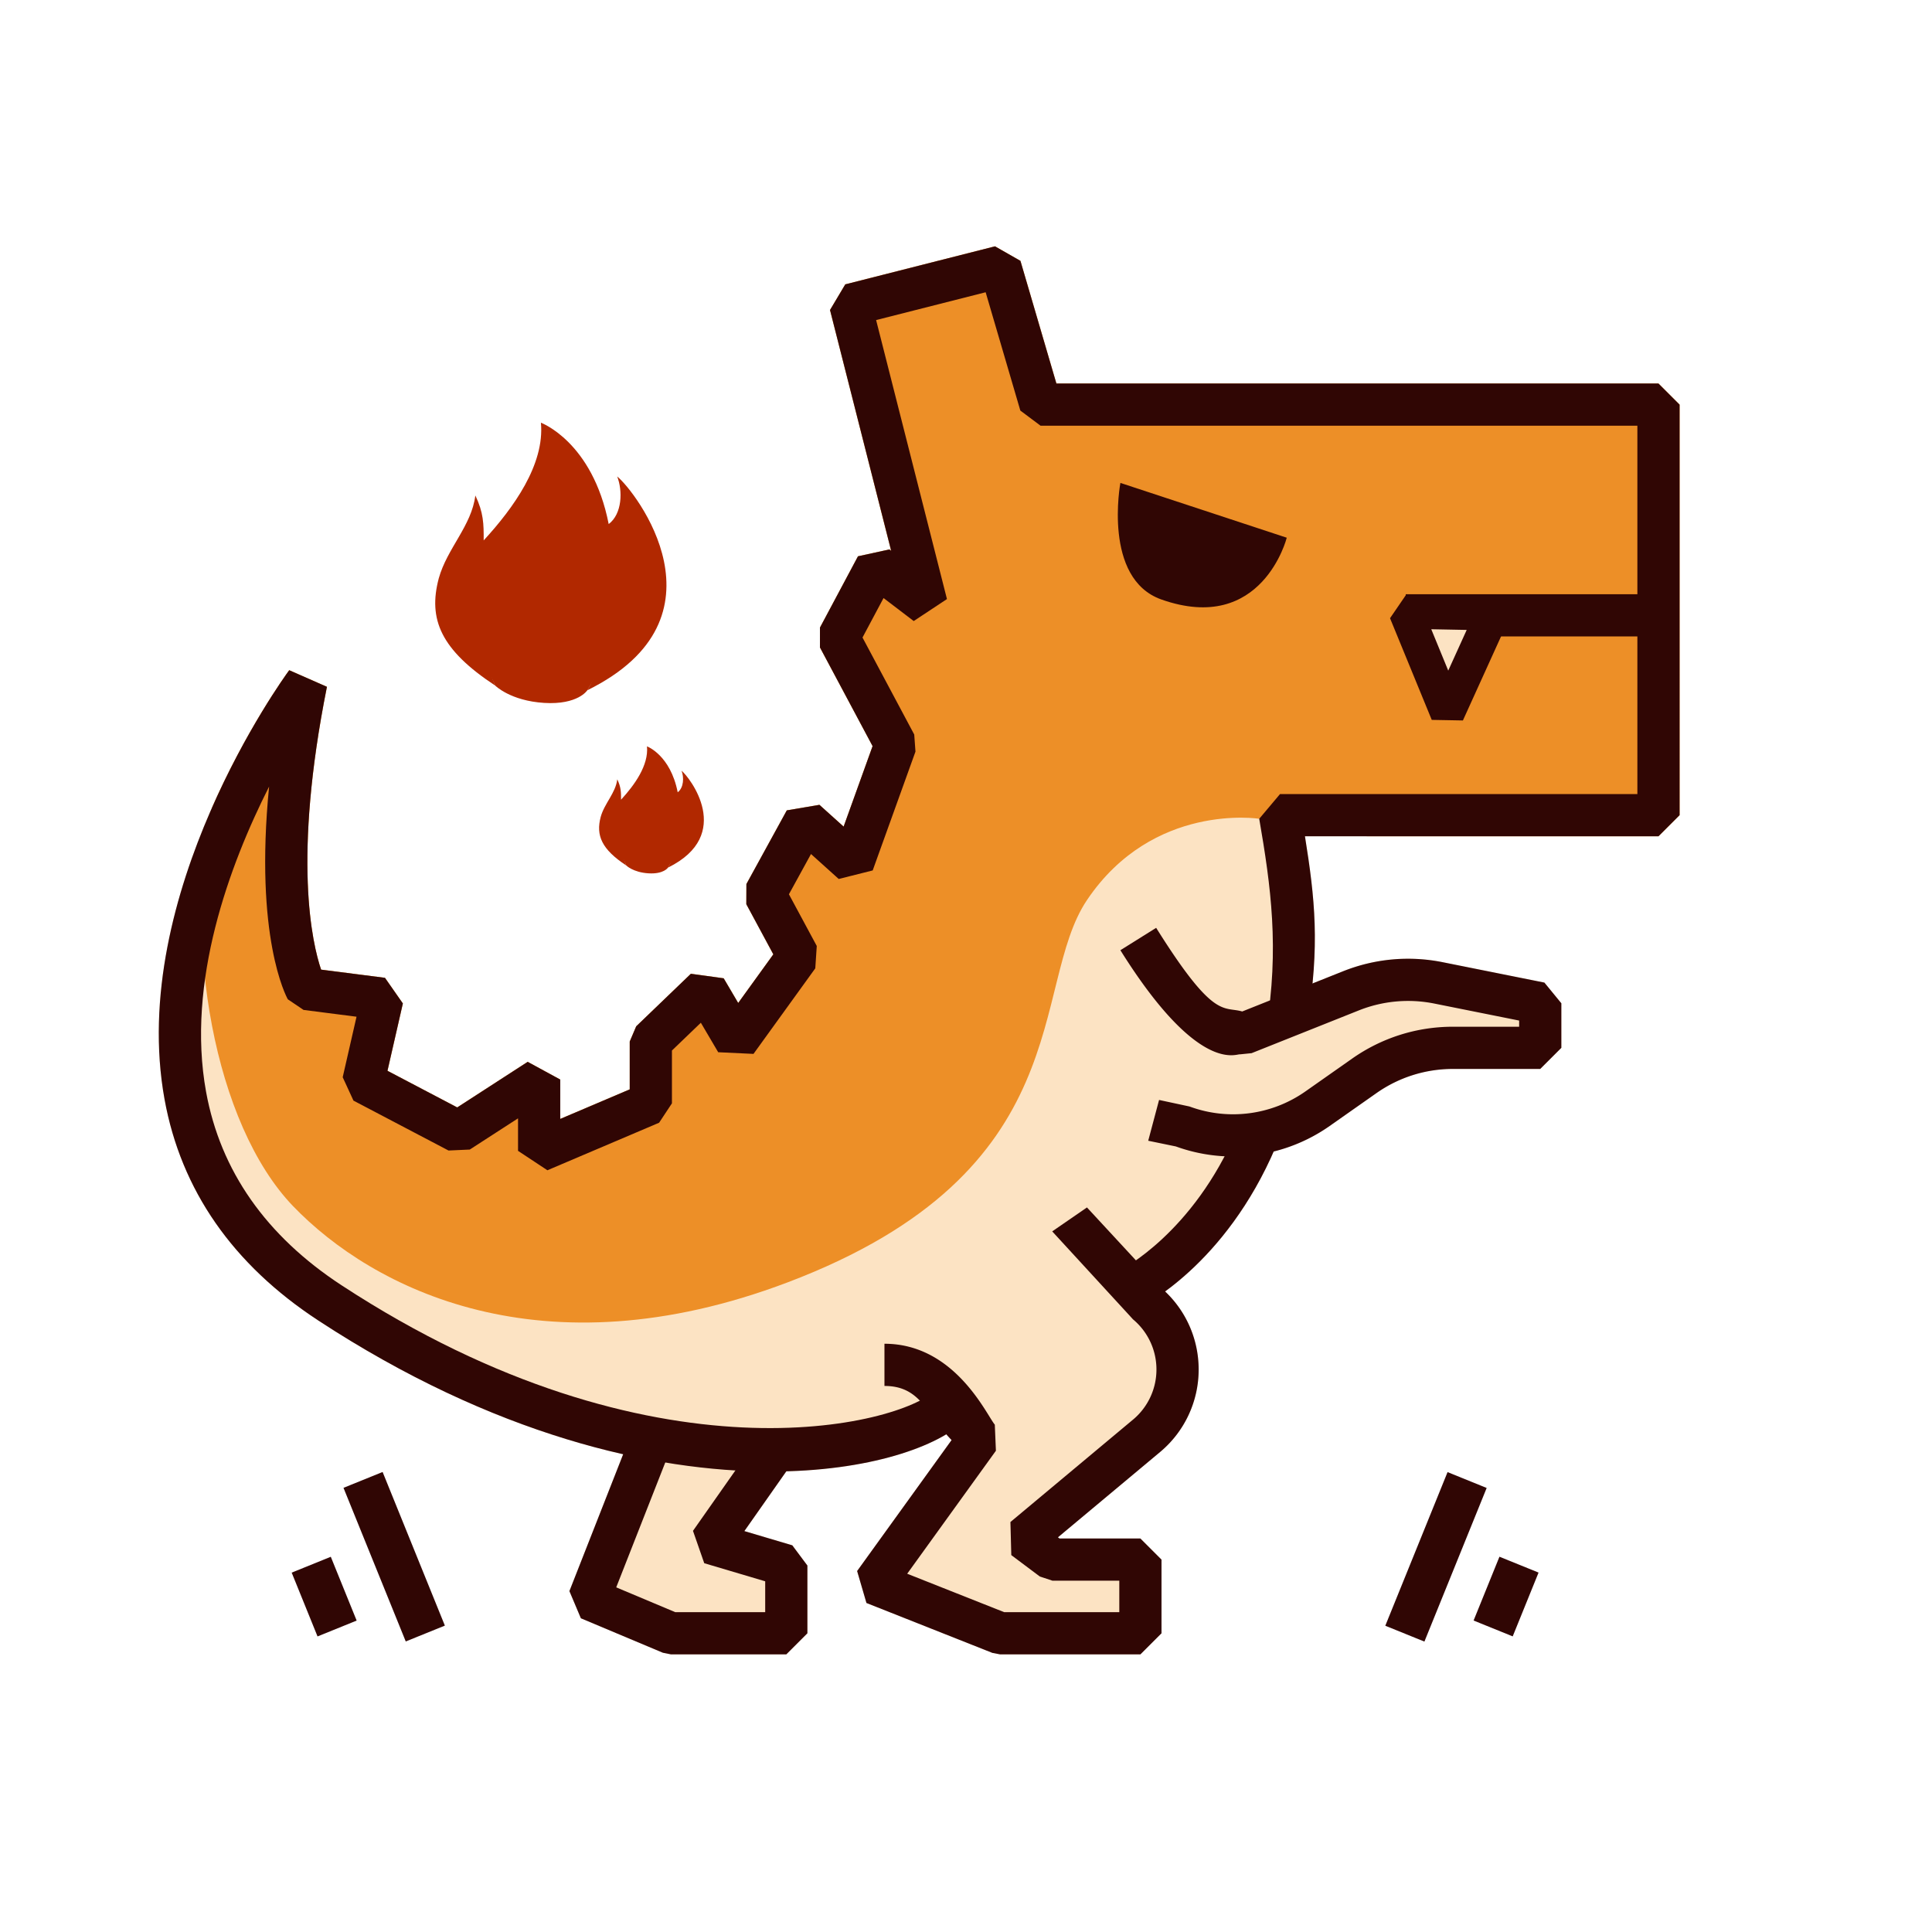 <?xml version="1.0" standalone="no"?><!DOCTYPE svg PUBLIC "-//W3C//DTD SVG 1.1//EN" "http://www.w3.org/Graphics/SVG/1.1/DTD/svg11.dtd"><svg t="1693470857912" class="icon" viewBox="0 0 1024 1024" version="1.1" xmlns="http://www.w3.org/2000/svg" p-id="6186" xmlns:xlink="http://www.w3.org/1999/xlink" width="128" height="128"><path d="M879.028 203.277H559.911l-19.06-65.018-13.486-7.694-79.352 20.153-8.087 13.591 32.411 127.623-0.94-0.717-16.65 3.634-20.152 37.788v10.529l27.896 52.297-15.354 42.652-12.823-11.537-17.291 2.934-21.411 39.048-0.044 10.683 14.316 26.578-18.622 25.781-7.694-13.082-17.392-2.396-28.971 27.845-3.433 8.065v25.355l-36.831 15.67v-20.873l-17.261-9.39-37.34 24.161-36.969-19.414 8.155-35.695-9.48-13.583-33.853-4.344c-4.73-13.941-15.146-58.723 3.088-149.897l-19.989-8.8c-3.513 4.795-85.815 118.703-66.081 227.416 8.738 48.131 36.182 87.602 81.577 117.308 58.261 38.126 113.201 59.903 161.503 70.838L301.8 843.32l6.077 14.4 43.457 18.262 4.332 0.874h61.09l11.185-11.185v-35.899l-8.002-10.722-25.403-7.54 22.244-31.687c38.495-1.064 67.92-9.498 84.787-19.604a66.58 66.58 0 0 0 2.791 3.043l-50.069 69.417 4.948 16.94 66.758 26.451 4.121 0.787h74.317l11.185-11.185v-39.049l-11.185-11.185H561.56l-0.83-0.622 54.114-45.205a56.864 56.864 0 0 0 20.466-43.756c0-15.734-6.448-30.6-17.783-41.34 15.295-11.2 39.943-34.087 57.577-74.211a89.004 89.004 0 0 0 29.645-13.515l24.754-17.388c11.956-8.4 26.007-12.841 40.624-12.841h46.235l11.185-11.185v-23.618l-8.986-10.966-53.946-10.813a92.828 92.828 0 0 0-52.756 4.809l-16.193 6.458c2.909-29.346 0.317-50.997-4.015-78.002h187.377l11.185-11.185V214.462l-11.185-11.185z" fill="#FCE3C3" p-id="6187"></path><path d="M559.911 203.277l-19.06-65.018-13.486-7.694-79.352 20.153-8.087 13.591 32.411 127.623-0.94-0.717-16.65 3.634-20.152 37.788v10.529l27.896 52.297-15.354 42.652-12.823-11.537-17.291 2.934-21.411 39.048-0.044 10.683 14.316 26.578-18.622 25.781-7.694-13.082-17.392-2.396-28.971 27.845-3.433 8.065v25.355l-36.831 15.67v-20.873l-17.261-9.39-37.34 24.161-36.969-19.414 8.155-35.695-9.48-13.583-33.853-4.344c-4.73-13.941-15.146-58.723 3.088-149.897l-19.989-8.8c-1.726 2.356-22.462 31.05-40.777 72.514-15.495 70.715 0.845 167.923 42.855 211.574 42.014 43.655 131.834 89.688 262.033 40.39C573.468 620.61 545.321 522.858 576.112 477.07c34.974-52.007 91.302-43.105 91.302-43.105l57.126 9.277h154.488l11.185-11.185V214.462l-11.185-11.185H559.911z" fill="#ED8F27" p-id="6188"></path><path d="M604.435 876.857h-74.317l-4.121-0.787-66.759-26.451-4.948-16.94 50.069-69.417c-13.114-13.377-16.08-28.679-35.58-28.679v-22.369c37.435 0 54.215 37.905 58.489 42.882l0.586 13.832-47.017 65.185 51.416 20.375h60.998v-16.679h-35.418l-6.71-2.235-15.117-11.334-0.459-17.534 64.96-54.264a34.55 34.55 0 0 0 12.434-26.585 34.55 34.55 0 0 0-12.434-26.582l-2.039-2.238-40.771-44.378 18.415-12.692 39.952 43.187c12.252 10.825 19.246 26.298 19.246 42.704a56.864 56.864 0 0 1-20.466 43.756l-54.114 45.205 0.83 0.622h42.875l11.185 11.185v39.049l-11.185 11.182zM416.756 876.857h-61.09l-4.332-0.874-43.457-18.263-6.077-14.399 33.365-84.942 20.818 8.178-29.37 74.772 31.307 13.158h47.652v-16.366l-32.306-9.59-5.971-17.148 34.639-49.341 18.307 12.852-25.705 36.616 25.403 7.54 8.002 10.723v35.899z" fill="#300604" p-id="6189"></path><path d="M408.575 779.944c-62.543 0.004-146.952-19.246-239.787-79.997-45.394-29.706-72.838-69.177-81.577-117.308-19.734-108.712 62.568-222.62 66.081-227.415l19.989 8.8c-18.233 91.174-7.817 135.957-3.088 149.897l33.853 4.344 9.48 13.583-8.155 35.695 36.969 19.414 37.34-24.161 17.261 9.39v20.873l36.831-15.67v-25.355l3.433-8.065 28.971-27.845 17.392 2.396 7.694 13.082 18.622-25.781-14.316-26.578 0.044-10.683 21.411-39.048 17.291-2.934 12.823 11.537 15.354-42.652-27.896-52.297v-10.529l20.152-37.788 16.65-3.634 0.94 0.717-32.411-127.623 8.087-13.591 79.352-20.153 13.486 7.694 19.06 65.018h319.117l11.185 11.185v217.595l-11.185 11.185H691.652c5.29 32.983 7.992 57.971 1.237 98.756l-21.812 3.457c7.071-42.696 2.523-75.755-3.663-111.49l11.021-13.093h189.409V225.646h-316.31l-10.734-8.039-18.382-62.707-58.057 14.742 37.551 147.873-17.618 11.651-15.994-12.19-11.156 20.924 27.423 51.416 0.652 9.051-22.671 62.98-18.004 4.525-14.694-13.224-11.702 21.336 14.756 27.397-0.782 11.854-32.75 45.347-18.707-0.881-9.197-15.634-15.324 14.727v27.988l-6.805 10.292-59.201 25.191-15.565-10.292v-17.229l-25.566 16.541-11.276 0.513-50.382-26.45-5.705-12.393 7.329-32.073-28.082-3.601-8.334-5.625c-0.874-1.558-17.793-33.034-9.925-112.742-20.964 41.462-44.01 103.502-33.398 161.807 7.613 41.823 31.771 76.309 71.801 102.504 165.429 108.261 296.228 74.114 314.723 55.618l15.816 15.816c-13.881 13.883-50.836 27.282-102.999 27.285z" fill="#300604" p-id="6190"></path><path d="M603.565 693.288l-9.692-20.163 4.846 10.082-4.889-10.06c0.385-0.189 38.56-19.449 61.756-74.047l20.585 8.745c-26.677 62.797-70.746 84.548-72.606 85.443zM745.07 314.958h129.935v22.369H745.07z" fill="#300604" p-id="6191"></path><path d="M653.554 612.965a88.946 88.946 0 0 1-30.339-5.33l-14.635-3.016L614.333 583l16.127 3.463a66.677 66.677 0 0 0 61.432-7.981l24.751-17.388c15.743-11.057 34.239-16.905 53.484-16.905h35.051v-3.27l-44.961-9.011a70.521 70.521 0 0 0-40.071 3.652l-56.776 22.642-6.124 0.619c-2.115-0.379-22.216 10.667-63.416-55.188l18.962-11.862c30.67 49.017 35.447 41.415 45.616 44.331l53.452-21.317c16.791-6.699 35.024-8.359 52.756-4.809l53.946 10.813 8.986 10.966v23.618l-11.185 11.185h-46.235c-14.618 0-28.668 4.442-40.624 12.842l-24.754 17.388a89.067 89.067 0 0 1-51.196 16.177z" fill="#300604" p-id="6192"></path><path d="M734.235 861.672l33-81.426 20.73 8.402-32.998 81.426zM801.765 867.314l-20.731-8.402 13.704-33.817 20.732 8.402z" fill="#300604" p-id="6193"></path><path d="M215.058 870.01l-32.999-81.427 20.732-8.402 32.999 81.426zM154.596 833.525l20.732-8.402 13.705 33.818-20.732 8.401z" fill="#300604" p-id="6194"></path><path d="M593.829 255.953l88.179 29.046s-12.991 51.601-66.423 32.75c-31.277-11.036-21.756-61.796-21.756-61.796z" fill="#300604" p-id="6195"></path><path d="M745.07 324.249l22.111 53.888 24.047-52.997z" fill="#FCE3C3" p-id="6196"></path><path d="M775.376 381.855l-16.521-0.303-22.11-53.888 8.5-12.414 46.158 0.891 8.021 12.717-24.048 52.997z m-16.777-48.343l8.998 21.929 9.785-21.566-18.783-0.363z" fill="#300604" p-id="6197"></path><path d="M262.403 363.322s8.039 8.12 26.008 9.23 22.886-6.701 22.886-6.701l28.651-48.029-34.328-49.225-35.169 15.317-22.901 45.142 14.853 34.266z" fill="#B12800" p-id="6198"></path><path d="M262.403 363.322c-8.077-20.119-2.497-31.056 5.466-40.865 8.542-11.245 11.191-22.363 11.191-22.363s5.87 8.21 2.642 20.764c11.504-11.552 14.666-30.977 13.652-38.397 23.376 18.611 31.803 56.9 15.943 83.389 77.905-38.354 25.176-105.865 15.826-113.31 2.968 7.541 2.702 19.787-4.501 25.228-8.584-43.694-35.923-53.721-35.923-53.721 2.063 22.2-14.563 45.208-30.339 62.382 0.054-8.826-0.072-14.719-4.415-23.817-1.973 16.065-14.973 28.015-19.39 43.929-5.755 21.719 1.097 37.839 29.848 56.781z" fill="#B12800" p-id="6199"></path><path d="M331.907 458.698s3.643 3.68 11.785 4.182c8.143 0.503 10.371-3.037 10.371-3.037l12.983-21.764-15.556-22.306-15.937 6.941-10.378 20.456 6.732 15.528z" fill="#B12800" p-id="6200"></path><path d="M331.907 458.698c-3.66-9.117-1.131-14.073 2.477-18.518 3.871-5.095 5.071-10.134 5.071-10.134s2.66 3.721 1.197 9.409c5.213-5.235 6.646-14.037 6.187-17.4 10.593 8.434 14.411 25.784 7.224 37.787 35.303-17.38 11.408-47.973 7.171-51.346 1.345 3.417 1.225 8.966-2.039 11.432-3.89-19.8-16.278-24.343-16.278-24.343 0.935 10.06-6.599 20.486-13.748 28.268 0.025-3.999-0.033-6.67-2.001-10.792-0.894 7.28-6.785 12.695-8.786 19.906-2.609 9.843 0.496 17.147 13.525 25.731z" fill="#B12800" p-id="6201"></path></svg>